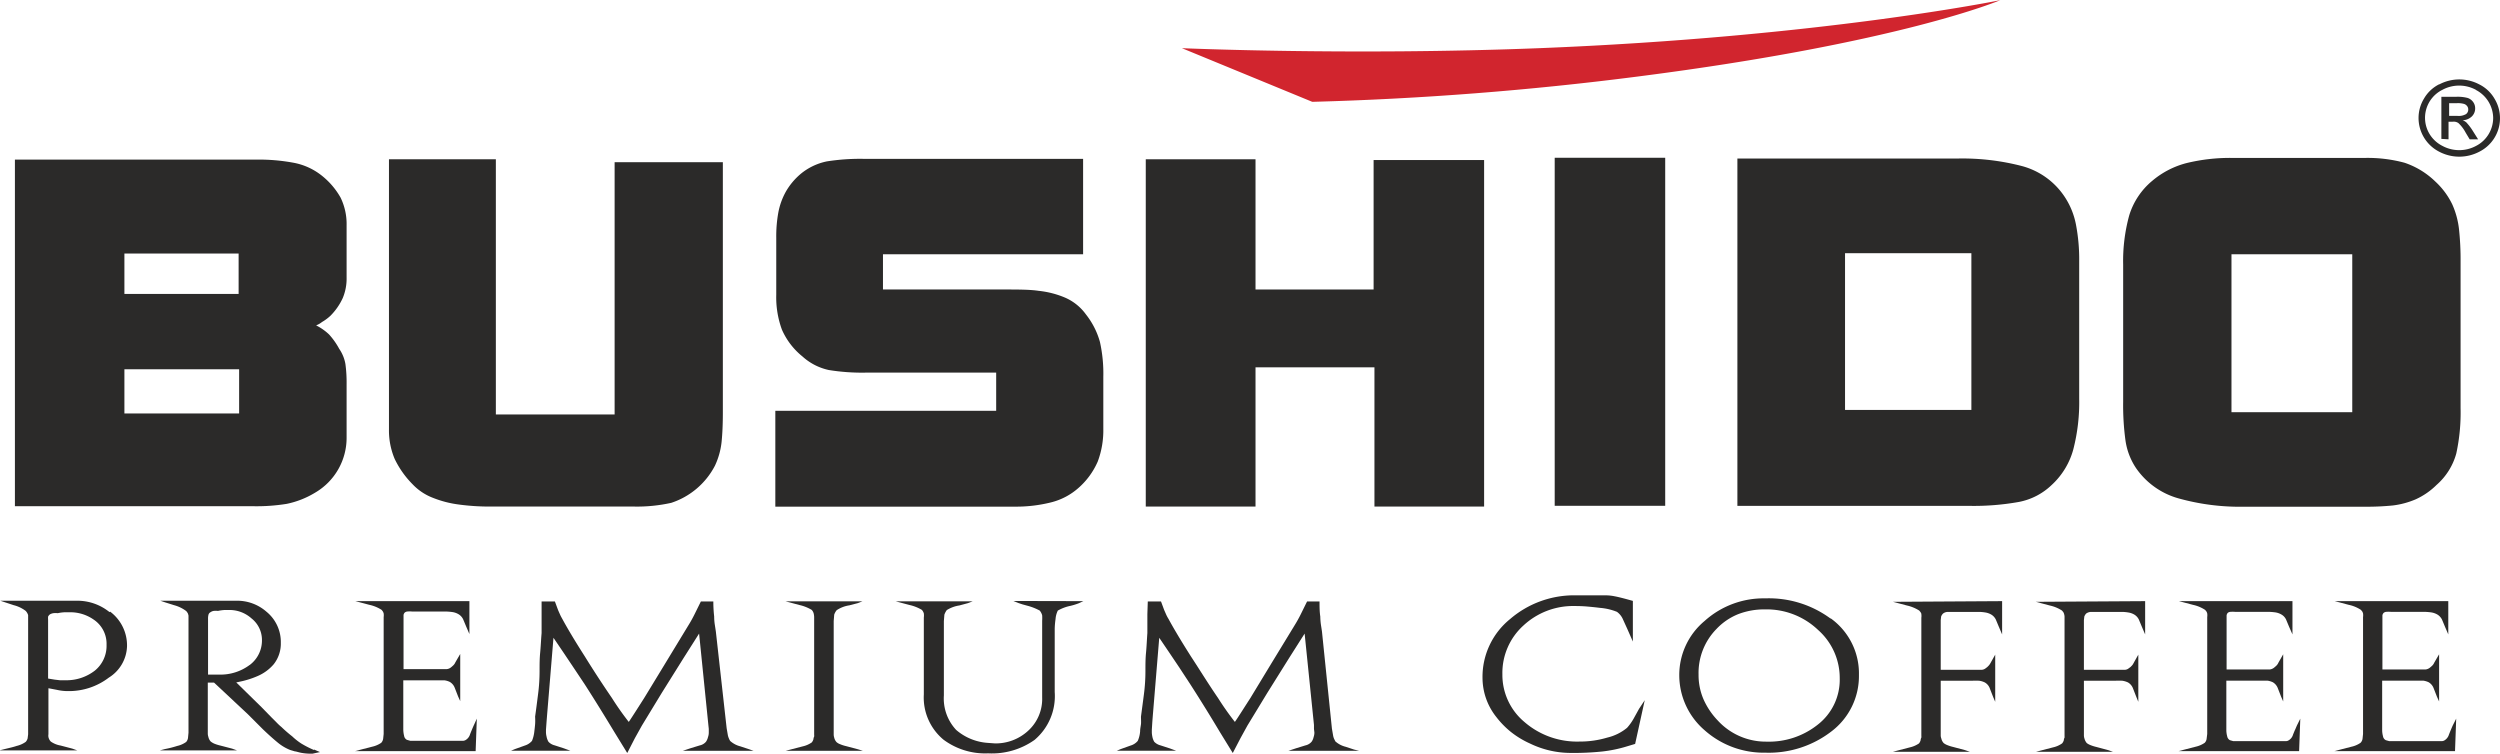 <?xml version="1.0" encoding="UTF-8"?> <svg xmlns="http://www.w3.org/2000/svg" id="_1" data-name="1" viewBox="0 0 296.81 89.53"> <defs> <style>.cls-1{fill:#d1252e;}.cls-1,.cls-2{fill-rule:evenodd;}.cls-2,.cls-3{fill:#2b2a29;}</style> </defs> <path class="cls-1" d="M209.53,55.77a383.21,383.21,0,0,0,38.61-3c31.25-4,43.07-9.07,43.07-9.07s-21.37,4.38-54.76,5.7c-22.31.88-42.4,0-42.4,0Z" transform="translate(-53.73 -43.68)"></path> <path class="cls-2" d="M68.5,73.78H82.06v4.8H68.5v-4.8Zm-13,30H83.77a22.43,22.43,0,0,0,4-.28,10.58,10.58,0,0,0,3.39-1.34,7.53,7.53,0,0,0,3.72-6.52V89.31a16.46,16.46,0,0,0-.14-2.41A4.57,4.57,0,0,0,94,85.09a8.51,8.51,0,0,0-1.21-1.71,6.43,6.43,0,0,0-1.53-1.07,2.61,2.61,0,0,0,.7-.4,5.52,5.52,0,0,0,1-.74,7.27,7.27,0,0,0,1.47-2.12,6,6,0,0,0,.45-2.43V70.4a7.15,7.15,0,0,0-.71-3.25,8.91,8.91,0,0,0-2.25-2.63A7.59,7.59,0,0,0,88.57,63a22.48,22.48,0,0,0-4.48-.37H55.5l0,41.23Zm13-16.26H82.12v5.25H68.5Z" transform="translate(-53.73 -43.68)"></path> <path class="cls-2" d="M102.71,101.17a11.05,11.05,0,0,1-2.12-3,8.65,8.65,0,0,1-.68-3.51V62.59H112.6v30.3h14.1V62.94h12.85V92.65c0,1.34-.05,2.51-.15,3.5a8.84,8.84,0,0,1-.79,2.82,9,9,0,0,1-5.19,4.41,18.61,18.61,0,0,1-4.42.44H112a27.16,27.16,0,0,1-3.79-.24,12.6,12.6,0,0,1-3.09-.8A6.52,6.52,0,0,1,102.71,101.17Z" transform="translate(-53.73 -43.68)"></path> <path class="cls-2" d="M182.65,81a9.27,9.27,0,0,1,1.67,3.28,17.31,17.31,0,0,1,.4,4.14v6.14a10.57,10.57,0,0,1-.66,3.91,8.86,8.86,0,0,1-2.29,3.14,7.71,7.71,0,0,1-3.28,1.72,17.08,17.08,0,0,1-4.36.5H145.78V92.45H172V87.92H156.49a24.53,24.53,0,0,1-4.36-.31A6.77,6.77,0,0,1,149,86a8.43,8.43,0,0,1-2.44-3.19,11.13,11.13,0,0,1-.67-4.13V71.89a15.8,15.8,0,0,1,.25-3,8.2,8.2,0,0,1,.88-2.44,7.88,7.88,0,0,1,1.79-2.14,7.09,7.09,0,0,1,3.09-1.47,25.46,25.46,0,0,1,4.42-.3h26V73.87H158.56v4.18h14.31c1.72,0,3.12,0,4.18.16a10.92,10.92,0,0,1,3.07.78A6,6,0,0,1,182.65,81Z" transform="translate(-53.73 -43.68)"></path> <polygon class="cls-2" points="163.08 19 176.2 19 176.2 60.14 163.18 60.14 163.18 43.61 149.06 43.61 149.06 60.14 136.03 60.14 136.03 18.91 149.06 18.91 149.06 34.37 163.08 34.37 163.08 19"></polygon> <rect class="cls-3" x="184.58" y="18.73" width="13.12" height="41.32"></rect> <path class="cls-2" d="M260,103.74h27.58a30.33,30.33,0,0,0,5.85-.47,7.7,7.7,0,0,0,3.87-2A8.89,8.89,0,0,0,299.89,97a22.36,22.36,0,0,0,.69-6V74.73a21.93,21.93,0,0,0-.39-4.42,9.06,9.06,0,0,0-1.42-3.39,8.81,8.81,0,0,0-4.93-3.51,28.11,28.11,0,0,0-7.66-.91H260v41.24Zm12.78-30h15V92.35h-15Z" transform="translate(-53.73 -43.68)"></path> <path class="cls-2" d="M339.2,63a16.83,16.83,0,0,0-4.72-.57H318.81a21.9,21.9,0,0,0-5.44.6,10.25,10.25,0,0,0-4.13,2.13,8.6,8.6,0,0,0-2.72,4.09,20.44,20.44,0,0,0-.72,5.85V91.4a30.94,30.94,0,0,0,.28,4.61,7.88,7.88,0,0,0,1.26,3.26,9.1,9.1,0,0,0,5,3.57,27.16,27.16,0,0,0,7.85,1h14.32a31.38,31.38,0,0,0,3.32-.15,9.94,9.94,0,0,0,2.68-.72,8.5,8.5,0,0,0,2.5-1.72,7.64,7.64,0,0,0,2.34-3.73,22.84,22.84,0,0,0,.51-5.39V74.73a33.74,33.74,0,0,0-.18-3.77,9.92,9.92,0,0,0-.8-3,9,9,0,0,0-2-2.71A9.64,9.64,0,0,0,339.2,63ZM333,92.62H318.66V73.87H333Z" transform="translate(-53.73 -43.68)"></path> <path class="cls-2" d="M344.43,55.93h1a2.68,2.68,0,0,1,.85.09.75.75,0,0,1,.36.26.64.64,0,0,1,.13.4.66.66,0,0,1-.27.55,1.72,1.72,0,0,1-1,.21h-1V55.93Zm0,4.29V58.13h.49a1,1,0,0,1,.68.16,4.35,4.35,0,0,1,.87,1.15l.47.78h1l-.63-1a6.42,6.42,0,0,0-.76-1,1.37,1.37,0,0,0-.45-.26,1.67,1.67,0,0,0,1.09-.45,1.31,1.31,0,0,0,.4-1,1.24,1.24,0,0,0-.24-.72,1.31,1.31,0,0,0-.65-.48,4.68,4.68,0,0,0-1.33-.14h-1.79v5Zm-1.1-6.54a4.31,4.31,0,0,0-1.81,1.7,4.41,4.41,0,0,0-.65,2.3,4.5,4.5,0,0,0,2.43,4,5.12,5.12,0,0,0,4.81,0,4.45,4.45,0,0,0,1.78-6.28,4.31,4.31,0,0,0-1.81-1.7,5.08,5.08,0,0,0-4.75,0Zm4.36.67a4.19,4.19,0,0,0-4,0,3.71,3.71,0,0,0-1.52,5.23A3.78,3.78,0,0,0,343.7,61a4.2,4.2,0,0,0,4,0,3.71,3.71,0,0,0,1.5-1.41,3.76,3.76,0,0,0,.53-1.9,3.8,3.8,0,0,0-2.05-3.33Z" transform="translate(-53.73 -43.68)"></path> <path class="cls-2" d="M66.73,116.35a6.08,6.08,0,0,0-3.9-1.35l-1.65,0H53.76l.6.2,1,.33a3.91,3.91,0,0,1,1.42.68,1.26,1.26,0,0,1,.29.5l0,.64v13.5l-.06.49a1,1,0,0,1-.23.42,3.07,3.07,0,0,1-1.08.48c-.17.06-.38.12-.62.18l-.79.19-.63.16H62.9l-.58-.21-1.41-.37a2.86,2.86,0,0,1-1.15-.47,1.08,1.08,0,0,1-.28-.54,1,1,0,0,1,0-.33v-5.46l1,.19a5.83,5.83,0,0,0,1.4.15,7.79,7.79,0,0,0,4.77-1.6,4.55,4.55,0,0,0,2.16-3.69,5,5,0,0,0-2-4.14ZM65,123.29a5.49,5.49,0,0,1-3.56,1.15l-.61,0-.6-.07-.79-.13v-7a2.16,2.16,0,0,1,0-.35.68.68,0,0,1,.27-.3,1.42,1.42,0,0,1,.35-.11,2.42,2.42,0,0,1,.53,0,4.77,4.77,0,0,1,.83-.11H62a4.83,4.83,0,0,1,2.85.87,3.45,3.45,0,0,1,1.53,3A3.78,3.78,0,0,1,65,123.29Z" transform="translate(-53.73 -43.68)"></path> <path class="cls-2" d="M91,132.72a11.67,11.67,0,0,1-1.49-.76,7.22,7.22,0,0,1-1.08-.85A16.07,16.07,0,0,1,87.15,130a6.4,6.4,0,0,1-.54-.5l-.6-.6-1.23-1.26-3-2.94.52-.11a10.48,10.48,0,0,0,2-.64,5.2,5.2,0,0,0,1.92-1.4,3.93,3.93,0,0,0,.85-2.54,4.63,4.63,0,0,0-1.7-3.7A5.28,5.28,0,0,0,81.84,115l-1.66,0H72.76l.59.2,1.05.33a4.16,4.16,0,0,1,1.44.7,1.37,1.37,0,0,1,.19.27,1.73,1.73,0,0,1,.08.27c0,.1,0,.2,0,.3v13.6l-.06.62a.92.92,0,0,1-.22.48,2.87,2.87,0,0,1-1.06.47,11.62,11.62,0,0,1-1.46.37l-.6.16h9.16l-.58-.21-1.42-.37a4.73,4.73,0,0,1-.72-.23,2.07,2.07,0,0,1-.4-.24,1.15,1.15,0,0,1-.28-.55,1.33,1.33,0,0,1-.07-.37v-6.08h.74l4,3.74,1.8,1.8c.71.68,1.3,1.2,1.74,1.56a5.47,5.47,0,0,0,1.5.9l.57.17c.14,0,.39.1.76.17a6.37,6.37,0,0,0,1,.1h.32l.89-.19-.7-.3Zm-7.62-10.1a5.79,5.79,0,0,1-3.65,1.15h-1.3v-6.62a1.72,1.72,0,0,1,.06-.52.48.48,0,0,1,.24-.27.92.92,0,0,1,.36-.15,2.37,2.37,0,0,1,.52,0,5.21,5.21,0,0,1,.81-.11H81a3.91,3.91,0,0,1,2.59,1,3.25,3.25,0,0,1,1.24,2.55A3.63,3.63,0,0,1,83.39,122.62Z" transform="translate(-53.73 -43.68)"></path> <path class="cls-2" d="M110.34,129l-.14,3.86H95.87l.61-.16,1.44-.37a3.09,3.09,0,0,0,1.07-.46.9.9,0,0,0,.23-.48l.06-.57V116.94a1.53,1.53,0,0,0,0-.43.91.91,0,0,0-.1-.24l-.14-.18a4.33,4.33,0,0,0-1.45-.6l-1.06-.28-.61-.16h13.54l0,3.91-.39-.91-.36-.86a1.42,1.42,0,0,0-.53-.58,2,2,0,0,0-.79-.27,6.81,6.81,0,0,0-.93-.06h-3.82a3.82,3.82,0,0,0-.55,0,.59.59,0,0,0-.3.12.53.53,0,0,0-.15.3v6.42h4.52l.62,0a.94.94,0,0,0,.47-.19,3.73,3.73,0,0,0,.33-.29,1.11,1.11,0,0,0,.21-.32l.58-1v5.6l-.25-.55-.39-1a1.39,1.39,0,0,0-.6-.73,2.1,2.1,0,0,0-.64-.19c-.2,0-.49,0-.88,0h-4v5.84a3.23,3.23,0,0,0,.1.76.63.63,0,0,0,.34.47l.39.11.37,0h5.92a.68.68,0,0,0,.28-.09,1.18,1.18,0,0,0,.53-.69c.1-.26.18-.45.23-.57s.19-.45.25-.57Z" transform="translate(-53.73 -43.68)"></path> <path class="cls-2" d="M143.2,132.82h-8.41l.9-.3,1.11-.34a1.35,1.35,0,0,0,.75-.44,1.64,1.64,0,0,0,.24-.56,1.6,1.6,0,0,0,.09-.53l0-.43-.05-.47-1.1-10.85-1.84,2.9-2.59,4.14-2.36,3.88-.83,1.49-.91,1.77-1.53-2.49c-1.16-1.92-2.32-3.8-3.51-5.65L122,123.2l-1.34-2-1.22-1.8-.76,9.2-.06.76-.07.95v.35a2.38,2.38,0,0,0,.07.47,1.85,1.85,0,0,0,.23.62,1.5,1.5,0,0,0,.73.42l1.11.36.76.28h-7.05l.45-.19,1.2-.43a1.84,1.84,0,0,0,.84-.55,4,4,0,0,0,.28-1.14q.06-.45.09-.84t0-.9c.12-.83.23-1.71.35-2.65a21.29,21.29,0,0,0,.18-2.72c0-.75,0-1.49.07-2.21s.1-1.51.17-2.34c0-.19,0-.53,0-1s0-.93,0-1.24l0-1.51h1.58l.37,1c.09.22.18.41.25.57s.16.32.26.5c.61,1.13,1.5,2.62,2.67,4.45.94,1.52,2,3.16,3.22,4.94a33.78,33.78,0,0,0,2,2.84c.41-.6,1-1.54,1.82-2.82l2.49-4.09,2.74-4.51a15.36,15.36,0,0,0,.78-1.4l.73-1.48h1.48a15.46,15.46,0,0,0,.1,1.79,6.32,6.32,0,0,0,.08,1c.06.38.1.64.12.79L140,130.13l.15.87a2.12,2.12,0,0,0,.11.33,1.91,1.91,0,0,0,.16.32,2.85,2.85,0,0,0,1.21.64l1,.33Z" transform="translate(-53.73 -43.68)"></path> <path class="cls-2" d="M156.18,132.82H147l.61-.16,1.43-.37a3,3,0,0,0,1.07-.47,1.08,1.08,0,0,0,.2-.4c0-.16.07-.25.08-.29a1,1,0,0,0,0-.23V117a2,2,0,0,0-.06-.5,1,1,0,0,0-.23-.41,4.9,4.9,0,0,0-1.46-.58l-1.05-.28-.61-.16h9.15l-.57.22-1,.26a3.69,3.69,0,0,0-1.49.57,1.61,1.61,0,0,0-.3.54l-.06.76v13.46a1.29,1.29,0,0,0,.06.37,1.17,1.17,0,0,0,.28.54,1.33,1.33,0,0,0,.41.24,4.24,4.24,0,0,0,.71.23l1.43.38Z" transform="translate(-53.73 -43.68)"></path> <path class="cls-2" d="M182.35,115.05l-.54.25a7.33,7.33,0,0,1-1,.31,5.07,5.07,0,0,0-1.49.56,2.71,2.71,0,0,0-.27,1,9.6,9.6,0,0,0-.1,1.15v7.52a6.8,6.8,0,0,1-2.4,5.69,8.76,8.76,0,0,1-5.51,1.59,8.28,8.28,0,0,1-5.29-1.62,6.5,6.5,0,0,1-2.34-5.38V117a1.93,1.93,0,0,0,0-.5,1.13,1.13,0,0,0-.23-.41,4.9,4.9,0,0,0-1.46-.58l-1.06-.28-.6-.16h9.16l-.58.22-1,.27a3.92,3.92,0,0,0-1.5.55,2,2,0,0,0-.29.55l-.06.76v8.82a5.47,5.47,0,0,0,1.46,4.1,6.41,6.41,0,0,0,3.78,1.54l.81.06a5.67,5.67,0,0,0,3.91-1.46,5.1,5.1,0,0,0,1.71-4v-9.09a5.26,5.26,0,0,0,0-.66,1.5,1.5,0,0,0-.29-.56,6.62,6.62,0,0,0-1.48-.58l-.58-.16-.45-.15-.62-.25Z" transform="translate(-53.73 -43.68)"></path> <path class="cls-2" d="M215.1,132.82h-8.41l.91-.3,1.1-.34a1.35,1.35,0,0,0,.75-.44,1.47,1.47,0,0,0,.24-.56,1.6,1.6,0,0,0,.09-.53l-.05-.43,0-.47-1.11-10.85-1.84,2.9-2.59,4.14-2.36,3.88-.82,1.49-.92,1.77-1.53-2.49q-1.72-2.88-3.5-5.65l-1.14-1.74c-.32-.49-.77-1.15-1.34-2l-1.22-1.8-.76,9.2-.06.76-.06.95v.35a3.08,3.08,0,0,0,.06.47,1.85,1.85,0,0,0,.23.62,1.55,1.55,0,0,0,.73.42l1.11.36.76.28h-7.05l.45-.19,1.2-.43a1.73,1.73,0,0,0,.84-.55,3.42,3.42,0,0,0,.28-1.14c0-.3.07-.58.1-.84s0-.57,0-.9c.11-.83.23-1.71.35-2.65a21.29,21.29,0,0,0,.18-2.72c0-.75,0-1.49.07-2.21s.1-1.51.16-2.34c0-.19,0-.53,0-1s0-.93,0-1.24l.05-1.51h1.57l.37,1,.25.57a4.18,4.18,0,0,0,.27.5c.61,1.13,1.5,2.62,2.66,4.45,1,1.52,2,3.16,3.22,4.94a33.78,33.78,0,0,0,2,2.84c.42-.6,1-1.54,1.83-2.82l2.48-4.09,2.75-4.51a15.36,15.36,0,0,0,.78-1.4l.73-1.48h1.48c0,.59,0,1.19.09,1.79a7.83,7.83,0,0,0,.08,1c.06.38.1.64.12.79l1.18,11.51.15.87a2.17,2.17,0,0,0,.1.33l.16.32a2.84,2.84,0,0,0,1.22.64l1,.33Z" transform="translate(-53.73 -43.68)"></path> <path class="cls-2" d="M249,126.81,247.86,132l-1,.3a15.89,15.89,0,0,1-2.9.6,33.07,33.07,0,0,1-3.79.17,11.09,11.09,0,0,1-4.8-1.12,10.65,10.65,0,0,1-2.22-1.34,10.29,10.29,0,0,1-1.76-1.79,7.47,7.47,0,0,1-1.65-4.64,8.83,8.83,0,0,1,3.27-7,11.67,11.67,0,0,1,7.87-2.82q1.08,0,1.77,0l1.64,0a5.45,5.45,0,0,1,1.12.11c.38.07.86.19,1.42.34l.76.21,0,4.83-.65-1.48-.55-1.21a2.14,2.14,0,0,0-.69-.84,6.78,6.78,0,0,0-2-.47c-.56-.07-1.07-.12-1.52-.16s-1-.06-1.48-.06a8.66,8.66,0,0,0-6.11,2.32,7.59,7.59,0,0,0-2.49,5.78,7.28,7.28,0,0,0,2.62,5.67,9.53,9.53,0,0,0,6.55,2.32,11.26,11.26,0,0,0,3.28-.47,5.77,5.77,0,0,0,2.35-1.16,6.12,6.12,0,0,0,.78-1.09l.64-1.16Z" transform="translate(-53.73 -43.68)"></path> <path class="cls-2" d="M271.05,117.11a12.35,12.35,0,0,0-7.74-2.39,10.46,10.46,0,0,0-7.21,2.69,8.34,8.34,0,0,0-3,6.41,8.62,8.62,0,0,0,3,6.55,10.55,10.55,0,0,0,7.23,2.67,12.17,12.17,0,0,0,7.83-2.52,8.24,8.24,0,0,0,3.27-6.7,8.05,8.05,0,0,0-3.33-6.71Zm-1.53,12.62a9.29,9.29,0,0,1-6.07,2,7.74,7.74,0,0,1-5.79-2.52,8.73,8.73,0,0,1-1.71-2.57,7.32,7.32,0,0,1-.56-2.88,7.45,7.45,0,0,1,2.12-5.4,7.29,7.29,0,0,1,2.57-1.76,8.63,8.63,0,0,1,3.22-.57,8.85,8.85,0,0,1,6.28,2.44,7.62,7.62,0,0,1,2.57,5.74A6.75,6.75,0,0,1,269.52,129.73Z" transform="translate(-53.73 -43.68)"></path> <path class="cls-2" d="M291.43,115.05V119l-.39-.91-.36-.86a1.42,1.42,0,0,0-.53-.58,2,2,0,0,0-.75-.26,4.89,4.89,0,0,0-.63-.06H285a.92.92,0,0,0-.59.2,1,1,0,0,0-.22.34l-.05.43v5.9h4.26l.63,0a.83.83,0,0,0,.46-.19l.17-.13.17-.17a1.39,1.39,0,0,0,.22-.31l.56-1V127l-.24-.56-.39-1a1.35,1.35,0,0,0-.61-.74,2.25,2.25,0,0,0-.66-.2,8.38,8.38,0,0,0-.84,0h-3.73v6.49a1,1,0,0,0,.07.36,1.15,1.15,0,0,0,.28.55,1.69,1.69,0,0,0,.4.23,4.73,4.73,0,0,0,.72.23l1.42.38.58.2h-9.16l.6-.16,1.43-.37a3.12,3.12,0,0,0,1.08-.47,1.08,1.08,0,0,0,.2-.4c0-.16.07-.25.08-.29a1.23,1.23,0,0,0,0-.23v-14a1.6,1.6,0,0,0,0-.43c0-.1-.07-.18-.1-.24l-.15-.18a4.56,4.56,0,0,0-1.45-.6l-1.06-.28-.6-.16Z" transform="translate(-53.73 -43.68)"></path> <path class="cls-2" d="M308.41,115.05V119l-.39-.91-.36-.86a1.42,1.42,0,0,0-.53-.58,2,2,0,0,0-.76-.26,4.62,4.62,0,0,0-.62-.06H302a1,1,0,0,0-.6.2,1.16,1.16,0,0,0-.21.34l-.05.43v5.9h4.25l.64,0a.77.77,0,0,0,.45-.19l.18-.13.17-.17a1.15,1.15,0,0,0,.21-.31l.56-1V127l-.23-.56-.39-1a1.39,1.39,0,0,0-.61-.74,2.44,2.44,0,0,0-.66-.2,8.44,8.44,0,0,0-.85,0h-3.72v6.49a1.23,1.23,0,0,0,.06.36,1.37,1.37,0,0,0,.28.55,1.8,1.8,0,0,0,.41.23,4.73,4.73,0,0,0,.72.23l1.42.38.57.2h-9.16l.61-.16,1.43-.37a3,3,0,0,0,1.07-.47,1,1,0,0,0,.21-.4c0-.16.07-.25.08-.29s0-.11,0-.23v-14a1.23,1.23,0,0,0-.05-.43.91.91,0,0,0-.1-.24l-.15-.18a4.35,4.35,0,0,0-1.44-.6l-1.06-.28-.61-.16Z" transform="translate(-53.73 -43.68)"></path> <path class="cls-2" d="M326.83,129l-.14,3.86H312.37l.61-.16,1.44-.37a3.11,3.11,0,0,0,1.06-.46.83.83,0,0,0,.23-.48l.07-.57V116.94a1.53,1.53,0,0,0,0-.43.91.91,0,0,0-.1-.24l-.15-.18a4.23,4.23,0,0,0-1.44-.6l-1.06-.28-.61-.16H325.9V119l-.4-.91-.36-.86a1.35,1.35,0,0,0-.53-.58,2,2,0,0,0-.78-.27,6.86,6.86,0,0,0-.94-.06h-3.81a4,4,0,0,0-.56,0,.59.59,0,0,0-.3.12.6.6,0,0,0-.14.3v6.42h4.51l.63,0a1,1,0,0,0,.47-.19,3.73,3.73,0,0,0,.33-.29,1.11,1.11,0,0,0,.21-.32l.57-1v5.6l-.24-.55-.39-1a1.39,1.39,0,0,0-.6-.73,2.19,2.19,0,0,0-.64-.19c-.21,0-.5,0-.88,0h-4v5.84a2.78,2.78,0,0,0,.1.76.65.65,0,0,0,.33.47l.39.11.38,0h5.91a.6.6,0,0,0,.28-.09,1.14,1.14,0,0,0,.53-.69c.11-.26.18-.45.24-.57s.19-.45.25-.57Z" transform="translate(-53.73 -43.68)"></path> <path class="cls-2" d="M345.34,129l-.14,3.86H330.87l.61-.16,1.44-.37a3,3,0,0,0,1.06-.46.85.85,0,0,0,.24-.48l.06-.57V116.94a1.53,1.53,0,0,0,0-.43.91.91,0,0,0-.1-.24l-.15-.18a4.13,4.13,0,0,0-1.44-.6l-1.06-.28-.61-.16H344.4V119l-.39-.91-.36-.86a1.49,1.49,0,0,0-.53-.58,2.06,2.06,0,0,0-.79-.27,6.86,6.86,0,0,0-.94-.06h-3.81a4.07,4.07,0,0,0-.56,0,.59.59,0,0,0-.29.12.53.53,0,0,0-.15.3v6.42h4.52l.62,0a1,1,0,0,0,.47-.19,3.73,3.73,0,0,0,.33-.29,1.11,1.11,0,0,0,.21-.32l.58-1v5.6l-.25-.55-.39-1a1.39,1.39,0,0,0-.6-.73,2.19,2.19,0,0,0-.64-.19c-.2,0-.49,0-.88,0h-4v5.84a2.78,2.78,0,0,0,.1.76.63.63,0,0,0,.34.47l.39.11.37,0h5.91a.67.67,0,0,0,.29-.09,1.22,1.22,0,0,0,.53-.69c.1-.26.18-.45.23-.57s.19-.45.25-.57Z" transform="translate(-53.73 -43.68)"></path> </svg> 